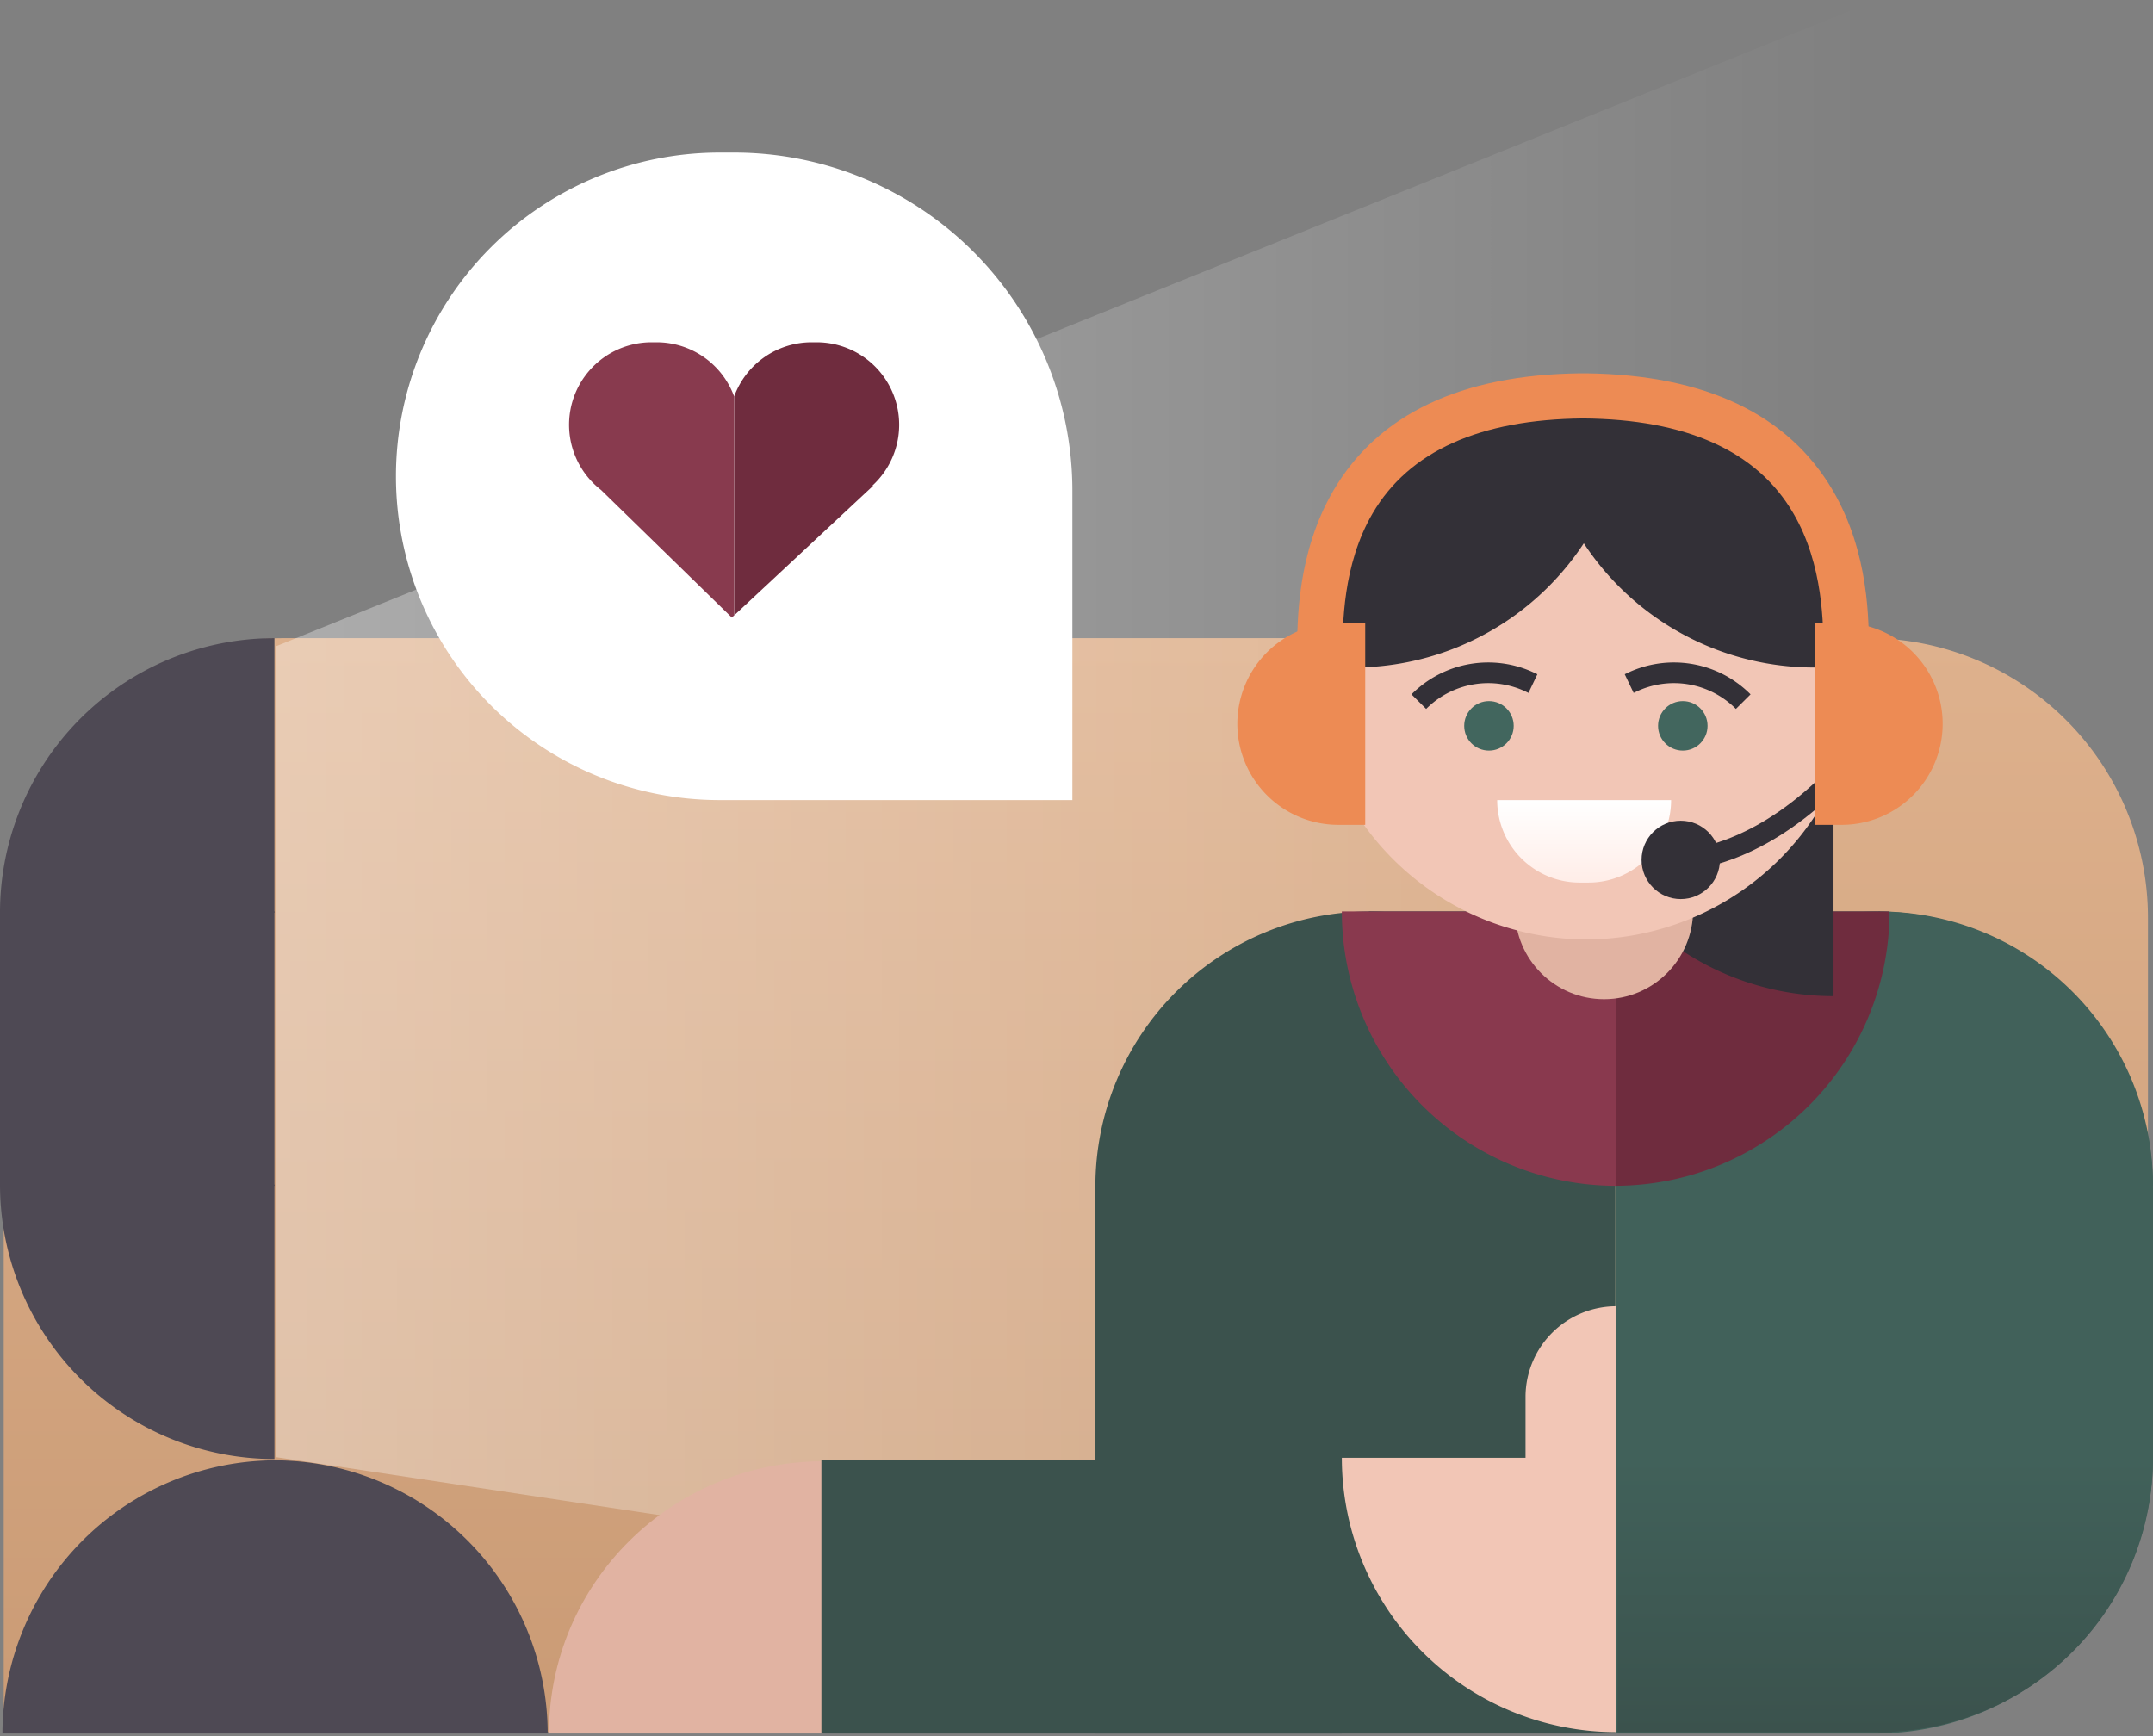 <?xml version="1.0" encoding="UTF-8"?> <svg xmlns="http://www.w3.org/2000/svg" xmlns:xlink="http://www.w3.org/1999/xlink" id="Layer_1" data-name="Layer 1" viewBox="0 0 522 421"><rect x="0" y="0" width="522" height="421" fill="#808080" stroke="none"/> <defs> <style>.cls-1{fill:url(#linear-gradient);}.cls-2{fill:url(#linear-gradient-2);}.cls-3{fill:#3b524d;}.cls-4{fill:#41615a;}.cls-5{fill:#e1b3a2;}.cls-6{fill:url(#linear-gradient-3);}.cls-7{fill:#6f2c3e;}.cls-8{fill:#89394e;}.cls-9{fill:#333037;}.cls-10{fill:#f2c6b6;}.cls-11{fill:#4e4954;}.cls-12{fill:url(#linear-gradient-4);}.cls-13{fill:#42665e;}.cls-14{fill:url(#linear-gradient-5);}.cls-15,.cls-16{fill:none;stroke:#333037;}.cls-15{stroke-width:5.01px;}.cls-16{stroke-width:5px;}.cls-17{fill:#fff;}.cls-18{fill:#ed8b54;}.cls-19{fill:#883a4e;}</style> <linearGradient id="linear-gradient" x1="260.85" y1="267.26" x2="260.85" y2="2" gradientTransform="matrix(1, 0, 0, -1, 0, 422)" gradientUnits="userSpaceOnUse"> <stop offset="0" stop-color="#deb18d"></stop> <stop offset="1" stop-color="#ca9b75"></stop> </linearGradient> <linearGradient id="linear-gradient-2" x1="67" y1="216" x2="455" y2="216" gradientTransform="matrix(1, 0, 0, -1, 0, 422)" gradientUnits="userSpaceOnUse"> <stop offset="0" stop-color="#fff" stop-opacity="0.35"></stop> <stop offset="1" stop-color="#fff" stop-opacity="0"></stop> </linearGradient> <linearGradient id="linear-gradient-3" x1="488.73" y1="68.51" x2="488.73" y2="1.97" gradientTransform="matrix(1, 0, 0, -1, 0, 422)" gradientUnits="userSpaceOnUse"> <stop offset="0" stop-color="#41615a"></stop> <stop offset="1" stop-color="#3b524d"></stop> </linearGradient> <linearGradient id="linear-gradient-4" x1="425.44" y1="68.51" x2="425.44" y2="1.97" xlink:href="#linear-gradient-3"></linearGradient> <linearGradient id="linear-gradient-5" x1="384.07" y1="206.65" x2="384.07" y2="228" gradientTransform="matrix(1, 0, 0, -1, 0, 422)" gradientUnits="userSpaceOnUse"> <stop offset="0" stop-color="#ffece6"></stop> <stop offset="1" stop-color="#fff"></stop> </linearGradient> </defs> <path class="cls-1" d="M.9,222.53a67.79,67.79,0,0,1,67.79-67.79H453a67.79,67.79,0,0,1,67.78,67.79V352.21A67.79,67.79,0,0,1,453,420H.9Z"></path> <path class="cls-2" d="M67,353.34V156.66L455,0V412Z"></path> <path class="cls-3" d="M265.58,287.65V420.33h126V221H332.24A66.66,66.66,0,0,0,265.58,287.65Z"></path> <path class="cls-4" d="M391.57,221V420.33h63.16A67.27,67.27,0,0,0,522,353.05V288.26A67.27,67.27,0,0,0,454.73,221Z"></path> <path class="cls-4" d="M455.46,221v66.54H522A66.54,66.54,0,0,0,455.46,221Z"></path> <path class="cls-4" d="M389.21,287.53h66.54V221h0a66.54,66.54,0,0,0-66.54,66.54Z"></path> <path class="cls-3" d="M331.89,221v66.54h59.68v-6.86A59.67,59.67,0,0,0,331.89,221Z"></path> <path class="cls-5" d="M133.09,420.33h66.54v-66h0c-36.75,0-66.54,29.53-66.54,66Z"></path> <path class="cls-6" d="M522,353.49H455.46V420h0A66.54,66.54,0,0,0,522,353.49Z"></path> <path class="cls-7" d="M391.58,287.53A66.54,66.54,0,0,0,458.12,221H391.58v66.54Z"></path> <path class="cls-8" d="M325.33,221a66.54,66.54,0,0,0,66.54,66.54h0V221Z"></path> <path class="cls-9" d="M444.54,175H378a66.54,66.54,0,0,0,66.54,66.54h0Z"></path> <circle class="cls-5" cx="388.91" cy="220.69" r="21.59"></circle> <path class="cls-10" d="M384.48,227.79V161.25H451a66.54,66.54,0,0,1-66.54,66.54Z"></path> <path class="cls-11" d="M66.54,353.78V287.24H0a66.54,66.54,0,0,0,66.54,66.54Z"></path> <path class="cls-11" d="M67.14,354.1v0h-.89v0A66.39,66.39,0,0,0,.59,420.33h132.2A66.38,66.38,0,0,0,67.14,354.1Z"></path> <path class="cls-11" d="M66.54,154.74v66.55H0a66.54,66.54,0,0,1,66.54-66.55Z"></path> <path class="cls-11" d="M0,221v66.54H66.54V221Z"></path> <path class="cls-12" d="M458.71,353.49H392.17V420h66.54Z"></path> <path class="cls-3" d="M199.15,354.08v66.25H325.33V354.08Z"></path> <path class="cls-10" d="M384.77,227.79V161.25H318.23a66.54,66.54,0,0,0,66.54,66.54Z"></path> <path class="cls-10" d="M384.77,95v66.54H318.23A66.54,66.54,0,0,1,384.77,95Z"></path> <path class="cls-10" d="M384,95v66.54h66.54A66.54,66.54,0,0,0,384,95Z"></path> <path class="cls-9" d="M453,161.85a67.5,67.5,0,0,0-71.71-67.37L373,95h0a66.85,66.85,0,0,0,66.85,66.85Z"></path> <path class="cls-9" d="M315,161.85a67.5,67.5,0,0,1,71.71-67.37L395,95h0a66.85,66.85,0,0,1-66.85,66.85Z"></path> <path class="cls-10" d="M384.48,192.6a13.61,13.61,0,0,0,0-27.21Z"></path> <circle class="cls-13" cx="361" cy="176" r="6"></circle> <circle class="cls-13" cx="408" cy="176" r="6"></circle> <path class="cls-14" d="M385.16,214a20,20,0,0,0,20-20H363a20,20,0,0,0,20,20Z"></path> <path class="cls-15" d="M344,170.13h0a23.71,23.71,0,0,1,27.18-4.61l.48.23"></path> <path class="cls-15" d="M422.65,170.13h0a23.69,23.69,0,0,0-27.17-4.61l-.48.23"></path> <circle class="cls-9" cx="407.5" cy="208.5" r="9.5"></circle> <circle class="cls-10" cx="323.17" cy="186.17" r="9.17"></circle> <circle class="cls-10" cx="446.17" cy="186.17" r="9.17"></circle> <path class="cls-10" d="M325.33,353.49h66.54V420h0a66.54,66.54,0,0,1-66.54-66.54Z"></path> <path class="cls-16" d="M408,208.5s14,0,31-14.5c15-12.79,21.5-26.5,21.5-26.5"></path> <path class="cls-17" d="M260,194H174.5A78.51,78.51,0,0,1,96,115.5h0A78.51,78.51,0,0,1,174.5,37H178a82,82,0,0,1,82,82Z"></path> <path class="cls-18" d="M440,151h6.5A24.5,24.5,0,0,1,471,175.5h0A24.5,24.5,0,0,1,446.5,200H440Z"></path> <path class="cls-18" d="M331,151h-6.5A24.5,24.5,0,0,0,300,175.5h0A24.5,24.5,0,0,0,324.5,200H331Z"></path> <path class="cls-18" d="M444.36,118.91c-10.84-18.49-30.93-28-59.69-28.38v0l-.84,0-.83,0v0c-28.77.36-48.86,9.89-59.69,28.38-8.83,15.08-8.82,31.77-8.81,39.79v.63h11v-.64c0-7.05,0-21.72,7.3-34.22,8.83-15.07,26-22.78,51-23,25,.17,42.21,7.88,51,23,7.32,12.5,7.3,27.17,7.3,34.22v.64h11v-.63C453.17,150.68,453.19,134,444.36,118.91Z"></path> <path class="cls-10" d="M391.87,316.74h0a0,0,0,0,1,0,0v52.06a0,0,0,0,1,0,0h-22a0,0,0,0,1,0,0V338.7A22,22,0,0,1,391.87,316.74Z"></path> <path class="cls-7" d="M218,103a20,20,0,0,0-20-20h-1.2A20,20,0,0,0,178,96.13v53.09l33.66-31.4-.12-.09A20,20,0,0,0,218,103Z"></path> <path class="cls-19" d="M178,96.16A20,20,0,0,0,159.18,83H158a20,20,0,0,0-12.29,35.8l31.72,30.94.56-.52V96.16Z"></path> </svg> 